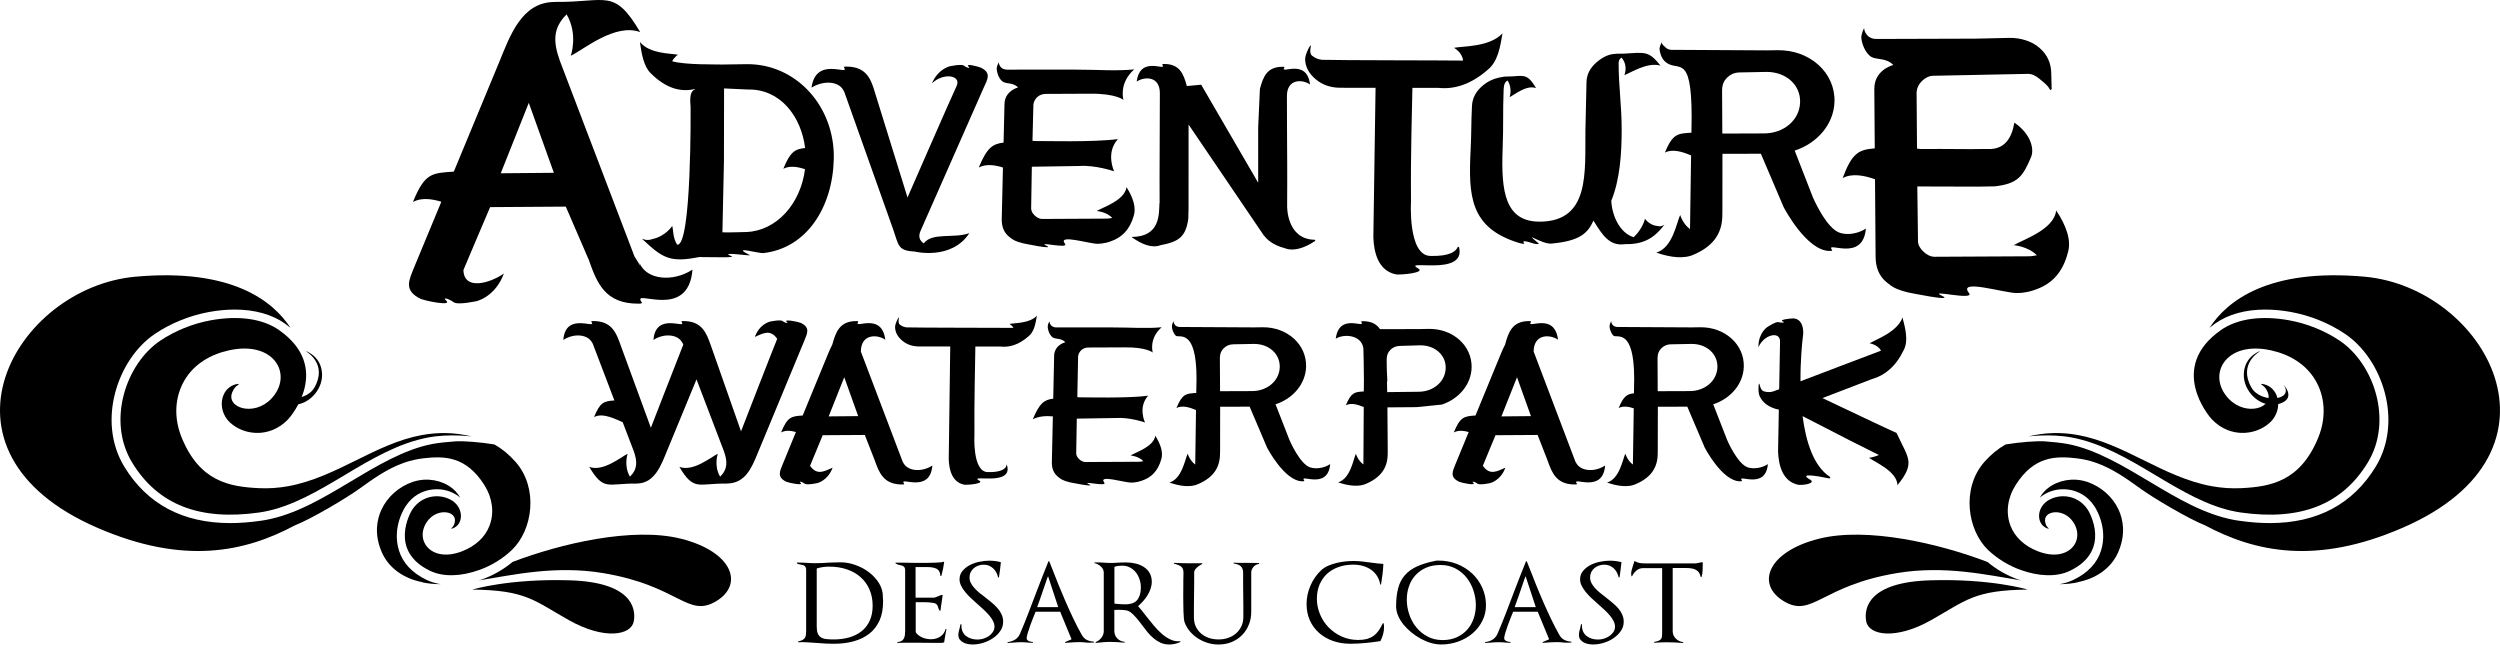 <svg width="200" height="52" viewBox="0 0 200 52" fill="none" xmlns="http://www.w3.org/2000/svg">
<path d="M70.367 49.631C70.177 50.052 69.911 50.404 69.563 50.681C69.215 50.955 68.801 51.161 68.317 51.299C67.836 51.434 67.298 51.502 66.711 51.502C66.496 51.502 66.277 51.495 66.057 51.485C65.837 51.471 65.618 51.457 65.403 51.44C65.157 51.422 64.904 51.406 64.646 51.389C64.389 51.37 64.133 51.367 63.882 51.381C63.864 51.381 63.85 51.37 63.847 51.35C63.844 51.33 63.852 51.318 63.87 51.31C64.007 51.282 64.116 51.245 64.203 51.198C64.283 51.152 64.349 51.096 64.391 51.03C64.432 50.963 64.463 50.886 64.474 50.793C64.486 50.7 64.492 50.59 64.492 50.464V45.617C64.492 45.52 64.479 45.441 64.452 45.383C64.423 45.326 64.386 45.283 64.339 45.255C64.296 45.225 64.243 45.205 64.186 45.193C64.133 45.181 64.075 45.171 64.02 45.16C63.957 45.149 63.903 45.133 63.857 45.124C63.81 45.113 63.777 45.087 63.75 45.047C63.73 45.018 63.74 45.004 63.78 45.004C63.89 45.004 64.004 45.005 64.117 45.008C64.233 45.011 64.34 45.014 64.446 45.021C64.582 45.031 64.719 45.041 64.852 45.047C64.983 45.053 65.115 45.055 65.245 45.055C65.418 45.055 65.591 45.051 65.757 45.044C65.924 45.035 66.09 45.022 66.257 45.013C66.418 45.006 66.583 45.001 66.758 44.996C66.932 44.989 67.099 44.985 67.258 44.985C67.644 44.985 68.035 45.058 68.433 45.199C68.832 45.34 69.195 45.533 69.518 45.781C69.844 46.029 70.111 46.32 70.319 46.652C70.526 46.987 70.63 47.345 70.63 47.725V47.828C70.63 47.864 70.633 47.896 70.64 47.933C70.645 47.968 70.646 48.002 70.646 48.036V48.133C70.646 48.71 70.556 49.207 70.367 49.631M69.558 47.156C69.389 46.769 69.15 46.44 68.843 46.169C68.537 45.898 68.172 45.692 67.748 45.548C67.325 45.404 66.859 45.332 66.349 45.332C66.176 45.332 66.007 45.342 65.841 45.365C65.674 45.388 65.504 45.427 65.338 45.478V50.136C65.338 50.361 65.365 50.541 65.421 50.676C65.477 50.811 65.56 50.913 65.674 50.988C65.784 51.059 65.923 51.105 66.096 51.125C66.263 51.145 66.463 51.155 66.686 51.155C67.148 51.155 67.574 51.1 67.957 50.988C68.339 50.875 68.669 50.706 68.945 50.481C69.222 50.257 69.434 49.976 69.585 49.641C69.737 49.301 69.812 48.907 69.812 48.46C69.812 47.977 69.727 47.54 69.557 47.156" fill="#FBF9F9" style="fill:#FBF9F9;fill:color(display-p3 0.984 0.977 0.977);fill-opacity:1;"/>
<path d="M75.638 50.737C75.613 50.879 75.593 51.019 75.566 51.157V51.149L75.54 51.354C75.54 51.378 75.528 51.391 75.503 51.391C75.503 51.384 75.493 51.391 75.475 51.407L75.335 51.432H74.741C74.543 51.432 74.348 51.431 74.147 51.424C73.949 51.424 73.752 51.423 73.561 51.42C73.37 51.419 73.177 51.417 72.977 51.417H72.385C72.185 51.417 71.989 51.421 71.788 51.432V51.364C71.926 51.359 72.035 51.33 72.115 51.282C72.195 51.234 72.255 51.169 72.3 51.092C72.345 51.014 72.375 50.926 72.388 50.825C72.401 50.722 72.412 50.62 72.412 50.517V45.635C72.412 45.548 72.401 45.482 72.378 45.432C72.356 45.382 72.328 45.346 72.291 45.316C72.254 45.286 72.212 45.265 72.165 45.249C72.118 45.235 72.068 45.224 72.012 45.212C71.952 45.2 71.889 45.184 71.832 45.164C71.772 45.144 71.709 45.111 71.643 45.065C71.63 45.052 71.626 45.042 71.631 45.031C71.639 45.02 71.646 45.012 71.66 45.012H72.225C72.432 45.02 72.675 45.022 72.958 45.026C73.244 45.029 73.515 45.031 73.776 45.031C73.974 45.031 74.169 45.029 74.355 45.026C74.545 45.022 74.715 45.02 74.868 45.012C75.017 45.007 75.147 44.999 75.257 44.986C75.367 44.977 75.437 44.961 75.475 44.944C75.51 44.921 75.532 44.93 75.532 44.969C75.51 45.132 75.487 45.292 75.454 45.454C75.417 45.615 75.384 45.772 75.344 45.922C75.337 45.949 75.333 45.974 75.327 45.993C75.32 46.013 75.314 46.039 75.31 46.066C75.302 46.086 75.287 46.092 75.265 46.089C75.243 46.086 75.234 46.077 75.234 46.058C75.21 45.776 75.107 45.59 74.927 45.501C74.748 45.414 74.518 45.367 74.238 45.367H73.246V47.813H74.704C74.748 47.813 74.801 47.799 74.867 47.774C74.93 47.748 74.997 47.72 75.064 47.692C75.113 47.669 75.165 47.649 75.215 47.632C75.263 47.613 75.313 47.599 75.366 47.588C75.393 47.575 75.41 47.588 75.41 47.622C75.397 47.715 75.383 47.807 75.373 47.899C75.36 47.991 75.346 48.081 75.335 48.166C75.317 48.284 75.302 48.392 75.283 48.499C75.27 48.607 75.257 48.714 75.242 48.824C75.242 48.841 75.234 48.853 75.22 48.858C75.204 48.863 75.191 48.861 75.177 48.848C75.147 48.821 75.12 48.785 75.104 48.743C75.087 48.698 75.07 48.653 75.057 48.606C75.044 48.56 75.03 48.515 75.01 48.469C74.992 48.424 74.959 48.376 74.907 48.329C74.871 48.291 74.796 48.258 74.681 48.235C74.566 48.213 74.444 48.198 74.308 48.189C74.175 48.181 74.046 48.174 73.916 48.174H73.257V50.577C73.318 50.676 73.393 50.76 73.488 50.828C73.583 50.897 73.683 50.955 73.79 51.001C73.899 51.048 74.013 51.081 74.129 51.104C74.245 51.128 74.362 51.139 74.472 51.139C74.761 51.139 75.016 51.068 75.227 50.924C75.442 50.779 75.583 50.574 75.653 50.309L75.717 50.319C75.686 50.456 75.66 50.597 75.638 50.736" fill="#FBF9F9" style="fill:#FBF9F9;fill:color(display-p3 0.984 0.977 0.977);fill-opacity:1;"/>
<path d="M80.021 50.485C79.868 50.706 79.67 50.899 79.432 51.059C79.192 51.219 78.931 51.344 78.644 51.429C78.358 51.516 78.081 51.559 77.822 51.559C77.693 51.559 77.559 51.547 77.424 51.521C77.286 51.494 77.163 51.453 77.054 51.392C76.941 51.331 76.85 51.254 76.776 51.158C76.705 51.062 76.67 50.943 76.67 50.801C76.67 50.697 76.68 50.599 76.704 50.506C76.723 50.414 76.747 50.324 76.774 50.24C76.787 50.194 76.797 50.145 76.803 50.094C76.815 50.048 76.823 50 76.84 49.952C76.844 49.937 76.856 49.928 76.881 49.932C76.901 49.935 76.914 49.944 76.914 49.962V50.057C76.914 50.235 76.942 50.395 77.01 50.532C77.074 50.671 77.166 50.787 77.284 50.879C77.403 50.971 77.538 51.041 77.692 51.091C77.848 51.139 78.019 51.164 78.201 51.164C78.357 51.164 78.518 51.139 78.676 51.091C78.836 51.041 78.979 50.971 79.113 50.882C79.242 50.792 79.345 50.682 79.431 50.555C79.513 50.425 79.559 50.282 79.559 50.129C79.559 49.983 79.517 49.834 79.441 49.681C79.362 49.53 79.263 49.376 79.135 49.228C79.008 49.079 78.862 48.928 78.702 48.779C78.542 48.628 78.377 48.481 78.211 48.337C78.037 48.182 77.864 48.025 77.692 47.867C77.52 47.707 77.361 47.545 77.23 47.377C77.09 47.21 76.98 47.042 76.893 46.87C76.807 46.695 76.763 46.523 76.763 46.351C76.763 46.085 76.844 45.856 77.006 45.668C77.166 45.477 77.361 45.322 77.6 45.2C77.834 45.079 78.088 44.991 78.363 44.939C78.641 44.882 78.895 44.855 79.129 44.855C79.451 44.855 79.756 44.892 80.038 44.966C80.057 44.966 80.067 44.979 80.067 45.002C80.049 45.186 80.028 45.371 80.005 45.554C79.987 45.739 79.956 45.923 79.927 46.108C79.927 46.12 79.926 46.129 79.923 46.139C79.919 46.146 79.917 46.158 79.917 46.168C79.917 46.185 79.907 46.198 79.887 46.198C79.864 46.203 79.85 46.195 79.844 46.176C79.813 46.038 79.768 45.909 79.7 45.789C79.637 45.668 79.554 45.563 79.458 45.473C79.362 45.383 79.252 45.312 79.125 45.257C78.999 45.203 78.858 45.174 78.702 45.174C78.542 45.174 78.392 45.2 78.254 45.253C78.115 45.304 77.993 45.376 77.891 45.465C77.788 45.553 77.709 45.662 77.649 45.789C77.591 45.914 77.563 46.053 77.563 46.203C77.563 46.358 77.595 46.505 77.669 46.639C77.739 46.775 77.833 46.907 77.946 47.037C78.061 47.167 78.192 47.292 78.343 47.418C78.497 47.54 78.653 47.662 78.813 47.784C78.985 47.923 79.159 48.062 79.334 48.204C79.506 48.344 79.661 48.493 79.796 48.648C79.933 48.803 80.042 48.971 80.126 49.15C80.209 49.328 80.252 49.525 80.252 49.737C80.252 50.012 80.172 50.263 80.02 50.485" fill="#FBF9F9" style="fill:#FBF9F9;fill:color(display-p3 0.984 0.977 0.977);fill-opacity:1;"/>
<path d="M87.266 51.412C87.184 51.417 87.104 51.419 87.02 51.415C86.938 51.414 86.857 51.407 86.783 51.394C86.719 51.387 86.658 51.382 86.588 51.377C86.52 51.37 86.454 51.369 86.395 51.369C86.239 51.369 86.085 51.372 85.931 51.381C85.775 51.39 85.618 51.4 85.465 51.412C85.432 51.417 85.397 51.42 85.354 51.42C85.311 51.42 85.273 51.423 85.243 51.427C85.222 51.434 85.21 51.427 85.206 51.407C85.2 51.387 85.206 51.37 85.222 51.359L85.725 51.144C85.576 50.775 85.425 50.408 85.269 50.041C85.116 49.674 84.964 49.309 84.818 48.94H82.849C82.806 49.038 82.744 49.188 82.664 49.391C82.582 49.59 82.506 49.8 82.426 50.015C82.35 50.232 82.282 50.436 82.222 50.633C82.163 50.827 82.132 50.969 82.132 51.057C82.132 51.114 82.149 51.162 82.186 51.199C82.221 51.235 82.259 51.266 82.309 51.288C82.36 51.314 82.411 51.329 82.473 51.337C82.533 51.347 82.586 51.355 82.635 51.359V51.427C82.586 51.423 82.533 51.42 82.479 51.42C82.422 51.42 82.368 51.417 82.321 51.412C82.216 51.4 82.109 51.39 82.003 51.386C81.9 51.379 81.793 51.376 81.687 51.376C81.578 51.376 81.465 51.379 81.354 51.386C81.245 51.39 81.134 51.4 81.029 51.412C80.962 51.417 80.896 51.421 80.831 51.423C80.767 51.427 80.699 51.432 80.629 51.437C80.613 51.437 80.603 51.427 80.601 51.407C80.597 51.387 80.603 51.374 80.624 51.369C80.864 51.334 81.065 51.262 81.231 51.152C81.394 51.044 81.521 50.887 81.605 50.688C81.841 50.138 82.063 49.591 82.272 49.044C82.481 48.497 82.695 47.943 82.905 47.383C83.059 46.976 83.218 46.564 83.381 46.149C83.545 45.734 83.707 45.325 83.87 44.922C83.874 44.904 83.89 44.897 83.907 44.897C83.927 44.897 83.938 44.904 83.946 44.922C83.977 45.002 84.01 45.087 84.047 45.172C84.084 45.259 84.12 45.345 84.149 45.432C84.315 45.862 84.49 46.31 84.677 46.771C84.864 47.232 85.057 47.693 85.258 48.154C85.459 48.614 85.666 49.067 85.88 49.515C86.092 49.961 86.318 50.393 86.552 50.808C86.659 50.986 86.788 51.113 86.94 51.192C87.099 51.269 87.281 51.316 87.491 51.333C87.51 51.333 87.518 51.347 87.518 51.369C87.518 51.39 87.51 51.404 87.491 51.404L87.267 51.412L87.266 51.412ZM83.843 46.089C83.81 46.169 83.783 46.249 83.752 46.326C83.725 46.404 83.699 46.481 83.676 46.555C83.551 46.902 83.436 47.236 83.327 47.567C83.218 47.895 83.101 48.227 82.97 48.57H84.658L83.843 46.089L83.843 46.089Z" fill="#FBF9F9" style="fill:#FBF9F9;fill:color(display-p3 0.984 0.977 0.977);fill-opacity:1;"/>
<path d="M93.995 51.509C93.845 51.543 93.684 51.559 93.526 51.559C93.282 51.559 93.06 51.515 92.856 51.422C92.653 51.331 92.464 51.211 92.292 51.067C92.117 50.925 91.959 50.76 91.809 50.582C91.659 50.398 91.522 50.218 91.39 50.041C91.258 49.863 91.113 49.673 90.95 49.478C90.786 49.282 90.624 49.121 90.463 48.994C90.338 48.898 90.194 48.837 90.034 48.819C89.876 48.797 89.716 48.786 89.552 48.786H89.35C89.281 48.786 89.213 48.789 89.147 48.796V50.463C89.147 50.699 89.219 50.9 89.373 51.063C89.525 51.229 89.722 51.324 89.971 51.345V51.414C89.78 51.396 89.588 51.382 89.393 51.371C89.202 51.359 89.009 51.352 88.82 51.352C88.627 51.352 88.438 51.36 88.253 51.376C88.069 51.389 87.877 51.409 87.686 51.431C87.668 51.436 87.655 51.429 87.649 51.409C87.641 51.389 87.649 51.374 87.668 51.359C87.849 51.287 87.997 51.169 88.118 51.011C88.237 50.854 88.301 50.681 88.301 50.497V45.813C88.301 45.629 88.229 45.468 88.081 45.331C87.935 45.192 87.766 45.099 87.575 45.053C87.555 45.048 87.547 45.036 87.553 45.019C87.555 45.002 87.565 44.994 87.586 44.994H87.758C87.855 44.994 87.945 44.996 88.037 44.997C88.132 45 88.22 45.005 88.306 45.011C88.493 45.03 88.68 45.036 88.867 45.036C89.062 45.036 89.266 45.03 89.469 45.011C89.576 45.005 89.674 45 89.771 44.997C89.868 44.996 89.966 44.994 90.071 44.994C90.33 44.994 90.585 45.021 90.833 45.079C91.08 45.138 91.304 45.228 91.497 45.352C91.692 45.474 91.848 45.636 91.965 45.831C92.082 46.028 92.142 46.266 92.142 46.548C92.142 46.732 92.111 46.915 92.047 47.097C91.987 47.279 91.905 47.452 91.803 47.619C91.7 47.787 91.585 47.944 91.449 48.092C91.316 48.237 91.182 48.372 91.047 48.493C91.133 48.584 91.235 48.709 91.355 48.855C91.47 49.005 91.591 49.158 91.714 49.315C91.901 49.55 92.094 49.792 92.302 50.04C92.503 50.287 92.721 50.508 92.947 50.705C93.169 50.9 93.405 51.054 93.651 51.168C93.896 51.279 94.149 51.323 94.418 51.294L94.434 51.359C94.292 51.425 94.147 51.473 93.995 51.508M91.172 46.375C91.109 46.168 91.012 45.981 90.887 45.813C90.759 45.648 90.601 45.511 90.414 45.408C90.229 45.304 90.016 45.253 89.765 45.253C89.658 45.253 89.555 45.259 89.455 45.273C89.352 45.289 89.254 45.311 89.153 45.346V48.285C89.295 48.308 89.438 48.324 89.586 48.331C89.732 48.341 89.872 48.346 90.007 48.346C90.478 48.346 90.806 48.224 90.991 47.983C91.176 47.739 91.269 47.413 91.269 46.996C91.269 46.789 91.24 46.582 91.172 46.375" fill="#FBF9F9" style="fill:#FBF9F9;fill:color(display-p3 0.984 0.977 0.977);fill-opacity:1;"/>
<path d="M100.275 45.353C100.16 45.488 100.099 45.64 100.099 45.806V48.944C100.099 49.302 100.039 49.637 99.914 49.954C99.791 50.272 99.614 50.55 99.384 50.789C99.154 51.026 98.879 51.216 98.554 51.354C98.229 51.493 97.866 51.561 97.472 51.561C97.174 51.561 96.884 51.516 96.599 51.428C96.315 51.339 96.052 51.215 95.81 51.056C95.569 50.899 95.358 50.71 95.175 50.491C94.992 50.272 94.855 50.03 94.762 49.765C94.743 49.708 94.725 49.607 94.709 49.463C94.694 49.318 94.684 49.148 94.678 48.947C94.671 48.751 94.667 48.533 94.665 48.295C94.661 48.058 94.659 47.823 94.659 47.587C94.659 47.367 94.661 47.152 94.665 46.938C94.667 46.726 94.667 46.535 94.667 46.37C94.667 46.253 94.671 46.148 94.675 46.055C94.675 45.957 94.678 45.878 94.678 45.813C94.678 45.58 94.612 45.413 94.478 45.32C94.345 45.225 94.166 45.151 93.936 45.1C93.915 45.091 93.909 45.081 93.913 45.059C93.913 45.039 93.926 45.03 93.946 45.03C94.192 45.04 94.439 45.048 94.681 45.056C94.928 45.062 95.168 45.063 95.413 45.063H95.772C95.898 45.063 96.021 45.062 96.146 45.056C96.163 45.056 96.175 45.063 96.181 45.081C96.187 45.1 96.181 45.113 96.163 45.123C96.093 45.158 96.025 45.198 95.955 45.245C95.883 45.291 95.816 45.344 95.75 45.405C95.686 45.466 95.633 45.53 95.59 45.595C95.55 45.663 95.534 45.73 95.534 45.805V46.706C95.534 46.998 95.526 47.296 95.524 47.596C95.518 47.895 95.513 48.195 95.513 48.495V49.394C95.513 49.657 95.563 49.899 95.659 50.114C95.76 50.331 95.9 50.516 96.075 50.67C96.253 50.827 96.459 50.948 96.701 51.031C96.944 51.113 97.204 51.155 97.482 51.155C97.767 51.155 98.03 51.112 98.27 51.025C98.513 50.94 98.718 50.818 98.897 50.66C99.074 50.501 99.211 50.313 99.314 50.093C99.417 49.873 99.468 49.63 99.468 49.359V48.476C99.468 48.178 99.464 47.881 99.458 47.587C99.45 47.293 99.45 46.998 99.45 46.706V45.813C99.45 45.58 99.384 45.406 99.258 45.298C99.135 45.188 98.948 45.115 98.708 45.081C98.687 45.076 98.679 45.062 98.685 45.042C98.687 45.02 98.698 45.013 98.714 45.013C98.827 45.023 98.938 45.03 99.04 45.03H99.8C99.94 45.03 100.07 45.031 100.203 45.035C100.333 45.036 100.468 45.038 100.608 45.038H100.721L100.729 45.107C100.544 45.136 100.392 45.218 100.275 45.353" fill="#FBF9F9" style="fill:#FBF9F9;fill:color(display-p3 0.984 0.977 0.977);fill-opacity:1;"/>
<path d="M110.645 50.747C110.592 50.937 110.524 51.113 110.438 51.273C110.438 51.285 110.427 51.292 110.409 51.292C110.013 51.355 109.618 51.405 109.22 51.44C108.823 51.479 108.423 51.499 108.016 51.499C107.512 51.499 107.05 51.422 106.621 51.27C106.196 51.117 105.826 50.902 105.512 50.621C105.2 50.34 104.958 50.008 104.783 49.618C104.611 49.228 104.525 48.797 104.525 48.317C104.525 48.07 104.551 47.822 104.604 47.574C104.654 47.326 104.734 47.085 104.837 46.849C104.935 46.613 105.062 46.389 105.211 46.176C105.36 45.962 105.531 45.769 105.719 45.596C105.875 45.459 106.062 45.341 106.274 45.251C106.487 45.159 106.711 45.087 106.947 45.031C107.182 44.977 107.416 44.936 107.656 44.911C107.894 44.889 108.114 44.88 108.322 44.88C108.548 44.88 108.778 44.894 109.004 44.924C109.226 44.95 109.45 44.977 109.665 45.007C109.828 45.032 109.988 45.051 110.152 45.068C110.318 45.087 110.479 45.1 110.631 45.112C110.655 45.112 110.668 45.124 110.668 45.147C110.655 45.424 110.631 45.692 110.6 45.954C110.565 46.217 110.524 46.481 110.485 46.745C110.479 46.763 110.464 46.771 110.448 46.771C110.436 46.771 110.425 46.763 110.417 46.745C110.368 46.486 110.282 46.258 110.152 46.062C110.027 45.867 109.866 45.701 109.675 45.571C109.482 45.437 109.267 45.339 109.026 45.271C108.784 45.206 108.531 45.172 108.264 45.172C107.824 45.172 107.426 45.239 107.064 45.369C106.709 45.496 106.401 45.682 106.148 45.919C105.895 46.158 105.698 46.446 105.56 46.778C105.42 47.114 105.35 47.486 105.35 47.895C105.35 48.32 105.432 48.732 105.596 49.129C105.758 49.528 105.988 49.879 106.282 50.184C106.578 50.491 106.927 50.734 107.333 50.92C107.736 51.102 108.178 51.197 108.654 51.197C108.928 51.197 109.164 51.167 109.363 51.115C109.556 51.059 109.733 50.977 109.885 50.867C110.035 50.758 110.168 50.621 110.286 50.459C110.399 50.293 110.511 50.099 110.62 49.873C110.635 49.856 110.649 49.85 110.664 49.851C110.68 49.856 110.691 49.866 110.695 49.881C110.717 49.982 110.723 50.081 110.723 50.184C110.723 50.369 110.701 50.556 110.645 50.747" fill="#FBF9F9" style="fill:#FBF9F9;fill:color(display-p3 0.984 0.977 0.977);fill-opacity:1;"/>
<path d="M118.581 49.68C118.386 50.064 118.127 50.394 117.799 50.674C117.468 50.953 117.088 51.171 116.656 51.326C116.221 51.481 115.767 51.558 115.293 51.558C115.032 51.558 114.76 51.52 114.483 51.438C114.206 51.358 113.933 51.246 113.665 51.1C113.399 50.956 113.148 50.788 112.91 50.591C112.671 50.396 112.462 50.186 112.277 49.961C112.098 49.736 111.95 49.5 111.848 49.252C111.741 49.005 111.688 48.753 111.688 48.501C111.688 47.935 111.745 47.449 111.858 47.041C111.967 46.632 112.15 46.283 112.405 45.998C112.657 45.715 112.99 45.48 113.395 45.298C113.806 45.117 114.305 44.968 114.901 44.853C114.927 44.847 114.954 44.846 114.977 44.846H115.059C115.599 44.846 116.098 44.937 116.565 45.121C117.027 45.307 117.431 45.56 117.775 45.882C118.118 46.206 118.387 46.582 118.582 47.017C118.777 47.453 118.878 47.922 118.878 48.423C118.878 48.877 118.777 49.297 118.582 49.68M117.881 47.256C117.758 46.874 117.575 46.531 117.339 46.227C117.101 45.922 116.805 45.675 116.451 45.486C116.098 45.295 115.696 45.199 115.235 45.199C114.802 45.199 114.418 45.272 114.085 45.418C113.752 45.566 113.469 45.765 113.239 46.017C113.008 46.266 112.836 46.56 112.721 46.898C112.6 47.234 112.544 47.594 112.544 47.975C112.544 48.36 112.606 48.746 112.733 49.13C112.861 49.517 113.046 49.864 113.29 50.169C113.534 50.475 113.834 50.724 114.192 50.916C114.547 51.11 114.954 51.206 115.412 51.206C115.837 51.206 116.217 51.129 116.55 50.977C116.881 50.825 117.16 50.619 117.386 50.364C117.612 50.107 117.778 49.812 117.896 49.473C118.011 49.137 118.068 48.781 118.068 48.404C118.068 48.02 118.004 47.637 117.881 47.257" fill="#FBF9F9" style="fill:#FBF9F9;fill:color(display-p3 0.984 0.977 0.977);fill-opacity:1;"/>
<path d="M125.471 51.412C125.391 51.417 125.309 51.419 125.225 51.415C125.143 51.414 125.063 51.407 124.989 51.394C124.927 51.387 124.859 51.382 124.793 51.377C124.726 51.37 124.662 51.369 124.6 51.369C124.446 51.369 124.29 51.372 124.134 51.381C123.98 51.39 123.824 51.4 123.668 51.412C123.639 51.417 123.602 51.42 123.559 51.42C123.516 51.42 123.479 51.423 123.446 51.427C123.428 51.434 123.417 51.427 123.411 51.407C123.405 51.387 123.411 51.37 123.427 51.359L123.93 51.144C123.78 50.775 123.628 50.408 123.474 50.041C123.318 49.674 123.168 49.309 123.02 48.94H121.053C121.009 49.038 120.95 49.188 120.866 49.391C120.785 49.59 120.705 49.8 120.629 50.015C120.553 50.232 120.483 50.436 120.424 50.633C120.367 50.827 120.336 50.969 120.336 51.057C120.336 51.114 120.354 51.162 120.389 51.199C120.424 51.235 120.463 51.266 120.512 51.288C120.563 51.314 120.617 51.329 120.676 51.337C120.734 51.347 120.789 51.355 120.839 51.359V51.427C120.789 51.423 120.736 51.42 120.683 51.42C120.625 51.42 120.572 51.417 120.523 51.412C120.416 51.4 120.311 51.39 120.206 51.386C120.104 51.379 119.997 51.376 119.89 51.376C119.781 51.376 119.668 51.379 119.557 51.386C119.444 51.39 119.337 51.4 119.232 51.412C119.164 51.417 119.099 51.421 119.031 51.423C118.969 51.427 118.9 51.432 118.832 51.437C118.813 51.437 118.803 51.427 118.799 51.407C118.799 51.387 118.805 51.374 118.826 51.369C119.066 51.334 119.267 51.262 119.432 51.152C119.596 51.044 119.721 50.887 119.807 50.688C120.044 50.138 120.265 49.591 120.475 49.044C120.686 48.497 120.896 47.943 121.108 47.383C121.264 46.976 121.422 46.564 121.584 46.149C121.751 45.734 121.911 45.325 122.073 44.922C122.079 44.904 122.091 44.897 122.108 44.897C122.131 44.897 122.141 44.904 122.147 44.922C122.178 45.002 122.213 45.087 122.25 45.172C122.287 45.259 122.32 45.345 122.353 45.432C122.519 45.862 122.696 46.31 122.881 46.771C123.065 47.232 123.261 47.693 123.46 48.154C123.661 48.614 123.869 49.067 124.084 49.515C124.296 49.961 124.52 50.393 124.756 50.808C124.859 50.986 124.992 51.113 125.144 51.192C125.302 51.269 125.481 51.316 125.695 51.333C125.711 51.333 125.721 51.347 125.721 51.369C125.721 51.39 125.711 51.404 125.695 51.404L125.471 51.412L125.471 51.412ZM122.045 46.089C122.014 46.169 121.983 46.249 121.956 46.326C121.928 46.404 121.903 46.481 121.878 46.555C121.753 46.902 121.638 47.236 121.531 47.567C121.422 47.895 121.301 48.227 121.172 48.57H122.863L122.045 46.089V46.089Z" fill="#FBF9F9" style="fill:#FBF9F9;fill:color(display-p3 0.984 0.977 0.977);fill-opacity:1;"/>
<path d="M129.663 50.485C129.511 50.706 129.313 50.899 129.075 51.059C128.839 51.219 128.576 51.344 128.288 51.429C127.999 51.516 127.724 51.559 127.465 51.559C127.333 51.559 127.202 51.547 127.064 51.521C126.93 51.494 126.807 51.453 126.694 51.392C126.585 51.331 126.493 51.254 126.419 51.158C126.349 51.062 126.316 50.943 126.316 50.801C126.316 50.697 126.327 50.599 126.347 50.506C126.368 50.413 126.393 50.324 126.419 50.24C126.429 50.194 126.44 50.145 126.45 50.094C126.459 50.048 126.469 50 126.483 49.952C126.489 49.937 126.502 49.928 126.522 49.932C126.545 49.935 126.555 49.944 126.555 49.962V50.057C126.555 50.235 126.59 50.395 126.652 50.532C126.719 50.671 126.808 50.787 126.929 50.879C127.044 50.971 127.182 51.041 127.334 51.091C127.492 51.139 127.66 51.164 127.845 51.164C127.999 51.164 128.159 51.139 128.319 51.091C128.479 51.041 128.625 50.971 128.755 50.882C128.886 50.792 128.991 50.682 129.076 50.555C129.158 50.425 129.201 50.282 129.201 50.129C129.201 49.983 129.162 49.834 129.086 49.681C129.008 49.53 128.905 49.376 128.78 49.228C128.653 49.079 128.509 48.928 128.347 48.779C128.186 48.628 128.024 48.481 127.858 48.337C127.685 48.182 127.508 48.025 127.334 47.867C127.161 47.707 127.009 47.545 126.871 47.377C126.736 47.21 126.625 47.042 126.538 46.87C126.452 46.695 126.407 46.523 126.407 46.351C126.407 46.085 126.489 45.856 126.649 45.668C126.808 45.477 127.009 45.322 127.241 45.2C127.477 45.079 127.734 44.991 128.009 44.939C128.282 44.882 128.539 44.855 128.775 44.855C129.094 44.855 129.4 44.892 129.684 44.966C129.704 44.966 129.715 44.979 129.715 45.002C129.694 45.186 129.673 45.371 129.651 45.554C129.63 45.739 129.603 45.923 129.575 46.108C129.575 46.12 129.571 46.129 129.569 46.139C129.565 46.146 129.565 46.158 129.565 46.168C129.565 46.185 129.554 46.198 129.532 46.198C129.509 46.203 129.497 46.195 129.491 46.176C129.458 46.038 129.41 45.909 129.347 45.789C129.281 45.668 129.201 45.563 129.104 45.473C129.008 45.383 128.897 45.312 128.769 45.257C128.642 45.203 128.503 45.174 128.346 45.174C128.186 45.174 128.036 45.2 127.896 45.253C127.759 45.304 127.638 45.376 127.535 45.465C127.434 45.553 127.352 45.662 127.292 45.789C127.235 45.914 127.208 46.053 127.208 46.203C127.208 46.358 127.241 46.505 127.313 46.639C127.385 46.775 127.477 46.907 127.59 47.037C127.707 47.167 127.837 47.292 127.991 47.418C128.139 47.54 128.299 47.662 128.459 47.784C128.632 47.923 128.806 48.062 128.979 48.204C129.152 48.344 129.308 48.493 129.445 48.648C129.581 48.803 129.69 48.971 129.77 49.15C129.856 49.328 129.897 49.525 129.897 49.737C129.897 50.012 129.821 50.263 129.663 50.485" fill="#FBF9F9" style="fill:#FBF9F9;fill:color(display-p3 0.984 0.977 0.977);fill-opacity:1;"/>
<path d="M136.209 45.621C136.203 45.812 136.176 45.987 136.127 46.144C136.121 46.161 136.106 46.169 136.09 46.169C136.071 46.169 136.059 46.161 136.053 46.144C136.022 45.999 135.973 45.882 135.909 45.792C135.844 45.702 135.763 45.632 135.661 45.582C135.564 45.529 135.453 45.494 135.33 45.474C135.205 45.453 135.075 45.442 134.938 45.442H133.816V50.488C133.816 50.72 133.894 50.915 134.052 51.077C134.208 51.237 134.406 51.337 134.642 51.372C134.658 51.376 134.669 51.39 134.665 51.41C134.663 51.43 134.65 51.439 134.632 51.439C134.416 51.421 134.198 51.409 133.978 51.396C133.761 51.385 133.537 51.38 133.315 51.38C133.155 51.38 132.994 51.382 132.834 51.392C132.678 51.402 132.518 51.411 132.36 51.421C132.337 51.421 132.327 51.411 132.327 51.392C132.323 51.372 132.329 51.359 132.349 51.352C132.495 51.324 132.612 51.294 132.694 51.258C132.781 51.222 132.842 51.179 132.886 51.12C132.922 51.062 132.947 50.99 132.958 50.9C132.966 50.81 132.972 50.697 132.972 50.558V45.451H131.439C131.24 45.451 131.065 45.516 130.914 45.646C130.762 45.775 130.649 45.922 130.575 46.08C130.562 46.1 130.548 46.106 130.531 46.103C130.519 46.101 130.513 46.091 130.513 46.073C130.499 46.016 130.492 45.966 130.492 45.918C130.492 45.803 130.509 45.691 130.54 45.581C130.568 45.471 130.601 45.359 130.64 45.244C130.659 45.187 130.679 45.129 130.696 45.075C130.715 45.019 130.733 44.967 130.741 44.915C130.756 44.882 130.776 44.875 130.799 44.9C130.928 44.974 131.055 45.019 131.179 45.041C131.302 45.061 131.444 45.07 131.606 45.07H135.636C135.684 45.07 135.737 45.064 135.797 45.05C135.856 45.035 135.91 45.021 135.961 45.012C135.99 45.005 136.027 44.999 136.066 44.993C136.107 44.988 136.148 44.98 136.193 44.977C136.209 44.977 136.22 44.988 136.22 45.012V45.08C136.22 45.247 136.216 45.427 136.21 45.621" fill="#FBF9F9" style="fill:#FBF9F9;fill:color(display-p3 0.984 0.977 0.977);fill-opacity:1;"/>
<path d="M64.06 25.828C63.767 25.725 62.717 25.515 62.918 25.737C62.959 25.777 62.975 25.799 62.989 25.813C63.022 25.898 62.752 25.799 62.604 25.684C62.423 25.543 61.564 25.737 61.564 25.737C61.604 25.737 60.772 25.901 60.386 26.954C61.012 26.685 61.622 26.294 62.176 27.107C61.87 27.834 59.282 34.507 59.282 34.507L56.862 27.619C56.501 26.592 56.136 25.688 54.682 25.685C54.682 25.685 54.462 25.673 54.524 25.756C55.011 26.403 52.452 24.89 52.276 27.195C53.124 26.635 54.308 26.725 54.622 27.494C54.612 27.459 54.595 27.416 54.582 27.357C54.589 27.379 54.595 27.401 54.606 27.424L54.662 27.574C53.897 29.509 52.07 34.221 52.07 34.221L49.651 27.619C49.291 26.592 48.925 25.688 47.47 25.685C47.47 25.685 47.251 25.674 47.314 25.756C47.8 26.403 45.241 24.891 45.065 27.195C45.913 26.636 47.098 26.725 47.41 27.494C47.398 27.46 47.384 27.417 47.371 27.357C47.378 27.379 47.387 27.401 47.394 27.424L49.151 32.037C48.323 32.094 48.013 32.161 47.524 33.367C48.233 32.987 49.27 33.544 49.817 33.779L50.692 36.072C50.992 36.904 51.018 37.521 50.396 38.135C49.877 37.249 50.213 36.301 50.213 36.301C49.651 36.574 48.25 37.763 47.139 37.351C48.306 39.317 48.635 38.658 50.892 38.687C50.879 38.678 50.975 38.683 50.975 38.683C52.389 38.65 52.898 37.199 53.381 36.022L55.721 30.349L57.904 36.072C58.203 36.904 58.23 37.521 57.611 38.135C57.088 37.249 57.425 36.301 57.425 36.301C56.862 36.574 55.458 37.763 54.35 37.351C55.52 39.317 55.844 38.658 58.104 38.687C58.091 38.678 58.184 38.683 58.184 38.683C59.602 38.65 60.11 37.486 60.593 36.31L64.344 27.262C64.57 26.682 64.853 26.211 64.061 25.828M62.926 25.731C62.963 25.764 62.979 25.787 62.989 25.806C62.963 25.775 62.926 25.733 62.926 25.731Z" fill="#FBF9F9" style="fill:#FBF9F9;fill:color(display-p3 0.984 0.977 0.977);fill-opacity:1;"/>
<path d="M114.267 26.311L113.606 26.325L110.403 26.333C110.14 25.949 109.744 25.697 109.049 25.696C109.049 25.696 108.856 25.684 108.903 25.761C109.302 26.363 107.133 24.954 106.859 27.099C107.441 26.707 108.899 26.738 109.07 27.857C109.072 27.862 109.113 29.441 109.113 30.397L109.105 31.315C108.363 31.36 108.1 31.385 107.667 32.424C108.09 32.198 108.649 32.373 109.099 32.566L109.072 37.157C108.63 36.834 108.47 36.303 108.47 36.303C108.256 36.777 108.036 38.286 107.048 38.589C107.923 38.885 108.751 38.971 109.341 38.68C110.576 38.127 111.036 37.308 111.015 36.227C111.017 36.171 111.019 36.123 111.019 36.098L110.993 32.59L113.316 32.571L115.349 32.366C116.707 31.914 117.698 30.76 117.73 29.398C117.767 27.643 116.22 26.268 114.267 26.311M113.508 31.34L110.975 31.37L110.959 30.483L110.988 30.518L110.945 29.572L110.934 28.759C110.943 28.402 111.031 28.2 111.224 27.995C111.417 27.806 111.643 27.68 111.986 27.673L113.589 27.626C114.786 27.605 115.678 28.399 115.655 29.444C115.629 30.537 114.669 31.328 113.508 31.34" fill="#FBF9F9" style="fill:#FBF9F9;fill:color(display-p3 0.984 0.977 0.977);fill-opacity:1;"/>
<path d="M80.031 27.724C80.76 27.807 81.523 27.577 82.302 26.887C82.735 26.529 82.848 25.881 82.951 25.258C82.365 25.881 81.178 25.832 80.756 25.914C80.756 25.914 80.953 26.023 81.078 26.23C79.532 26.218 73.391 26.22 72.527 26.19C72.321 26.17 72.133 26.089 71.981 25.964C71.792 25.806 71.955 25.401 71.905 25.401C71.858 25.401 71.599 25.913 71.606 26.176C71.619 26.595 71.817 26.952 72.195 27.265C72.556 27.562 72.983 27.708 73.481 27.716C73.533 27.717 74.677 27.719 76.019 27.72L75.899 36.742C75.925 37.544 76.148 38.583 77.144 38.776C77.5 38.805 78.693 38.681 78.374 38.47C77.311 37.866 81.216 39.015 80.53 37.124C80.53 37.124 80.639 37.811 79.007 37.767C77.775 37.732 77.955 34.786 77.955 34.786C77.931 32.156 78.01 29.294 78.029 27.722C78.862 27.724 79.602 27.725 80.031 27.725" fill="#FBF9F9" style="fill:#FBF9F9;fill:color(display-p3 0.984 0.977 0.977);fill-opacity:1;"/>
<path d="M104.838 37.399C103.992 37.157 103.162 35.208 103.162 35.208L102.043 32.343C103.425 31.898 104.444 30.73 104.487 29.346C104.544 27.563 102.979 26.153 100.997 26.181L100.323 26.191L94.397 26.158C94.261 26.156 94.154 26.124 94.05 26.048C93.945 25.947 93.883 25.824 93.883 25.694C93.883 25.694 93.744 25.941 93.752 26.117C93.758 26.293 93.842 26.645 94.064 26.855C94.301 27.078 95.722 26.178 95.722 30.293L95.701 31.437C94.874 31.486 94.586 31.502 94.114 32.642C94.576 32.398 95.19 32.593 95.681 32.803L95.618 37.164C95.17 36.834 95.013 36.292 95.013 36.292C94.794 36.77 94.557 38.306 93.549 38.603C94.434 38.912 95.276 39.007 95.88 38.715C97.139 38.164 97.612 37.332 97.602 36.233C97.606 36.175 97.606 36.129 97.608 36.1L97.612 32.538L99.972 32.535L101.369 35.817C101.369 35.817 102.76 38.495 104.188 38.505C104.188 38.505 104.391 38.517 104.334 38.44C103.888 37.84 106.234 39.254 106.416 37.129C105.93 37.445 105.31 37.538 104.838 37.399M100.18 31.287L97.606 31.296L97.589 28.641C97.597 28.279 97.694 28.073 97.891 27.866C98.088 27.678 98.32 27.549 98.67 27.544L100.297 27.514C101.515 27.498 102.411 28.313 102.38 29.377C102.345 30.486 101.363 31.281 100.18 31.286" fill="#FBF9F9" style="fill:#FBF9F9;fill:color(display-p3 0.984 0.977 0.977);fill-opacity:1;"/>
<path d="M139.853 37.399C139.007 37.157 138.175 35.208 138.175 35.208L137.057 32.343C138.437 31.898 139.46 30.73 139.504 29.346C139.559 27.563 137.996 26.153 136.011 26.181L135.335 26.191L129.409 26.158C129.274 26.156 129.169 26.124 129.064 26.048C128.959 25.947 128.9 25.824 128.897 25.694C128.897 25.694 128.758 25.941 128.764 26.117C128.774 26.293 128.856 26.645 129.08 26.855C129.317 27.078 130.734 26.178 130.734 30.293L130.717 31.466C130.155 31.523 129.888 31.689 129.493 32.643C129.848 32.456 130.29 32.528 130.701 32.666L130.631 37.165C130.181 36.834 130.027 36.292 130.027 36.292C129.809 36.77 129.569 38.306 128.564 38.604C129.446 38.913 130.288 39.007 130.894 38.716C132.151 38.164 132.628 37.332 132.617 36.233C132.62 36.175 132.62 36.13 132.62 36.101L132.628 32.538L134.984 32.535L136.383 35.818C136.383 35.818 137.771 38.495 139.201 38.505C139.201 38.505 139.407 38.517 139.349 38.44C138.904 37.84 141.25 39.255 141.43 37.129C140.943 37.446 140.321 37.538 139.852 37.399M135.194 31.287L132.617 31.296L132.603 28.641C132.613 28.279 132.708 28.073 132.905 27.867C133.102 27.678 133.334 27.549 133.682 27.545L135.311 27.514C136.527 27.499 137.422 28.313 137.394 29.377C137.359 30.486 136.377 31.282 135.194 31.287" fill="#FBF9F9" style="fill:#FBF9F9;fill:color(display-p3 0.984 0.977 0.977);fill-opacity:1;"/>
<path d="M92.424 34.856C92.296 35.738 90.869 36.177 90.445 36.435C90.445 36.435 91.082 36.49 91.47 36.894C91.324 36.923 91.175 36.947 91.035 36.942L86.834 36.962C86.643 36.962 86.468 36.862 86.332 36.731C86.195 36.599 86.092 36.433 86.096 36.254L86.144 33.49L89.295 33.441C90.357 33.367 91.604 33.796 91.604 33.796L91.6 33.792C91.591 33.777 91.022 32.581 91.85 31.658C90.252 31.873 86.852 31.782 86.337 31.786L86.186 31.769L86.248 28.514C86.269 28.316 86.361 28.148 86.503 28.012L86.507 28.011C86.65 27.874 86.852 27.804 87.057 27.801L89.989 27.789C91.741 27.771 92.222 28.204 92.222 28.204V28.201C92.215 28.184 91.889 27.101 92.93 26.18C91.688 26.298 90.593 26.194 88.994 26.194H84.508C84.36 26.194 84.249 26.16 84.134 26.076C84.024 25.971 83.958 25.841 83.954 25.699C83.954 25.699 83.806 25.964 83.816 26.156C83.826 26.346 83.919 26.723 84.163 26.95C84.415 27.187 84.851 26.999 85.226 27.371H85.233C84.559 27.587 84.337 28.049 84.331 28.459C84.306 29.598 84.282 30.754 84.259 31.891C83.531 31.982 83.161 32.25 82.625 33.542C83.097 33.294 83.68 33.26 84.228 33.31C84.201 34.595 84.175 35.835 84.148 36.964C84.138 37.424 84.261 37.829 84.627 38.133C84.877 38.338 85.013 38.438 85.563 38.58C85.563 38.58 87.753 39.037 87.099 38.729C86.444 38.419 88.628 38.982 88.338 38.603C87.829 37.939 89.965 38.616 90.504 38.61C90.577 38.61 90.647 38.599 90.717 38.593C90.707 38.597 90.694 38.602 90.682 38.606C90.721 38.602 90.758 38.593 90.793 38.588C90.887 38.576 90.98 38.557 91.066 38.538C91.078 38.536 91.087 38.534 91.097 38.531C91.187 38.508 91.28 38.481 91.366 38.448C92.112 38.195 92.632 37.679 92.894 36.767C93.079 36.22 92.853 35.538 92.422 34.856" fill="#FBF9F9" style="fill:#FBF9F9;fill:color(display-p3 0.984 0.977 0.977);fill-opacity:1;"/>
<path d="M72.227 36.942C72.237 36.974 72.253 37.02 72.267 37.077C72.26 37.057 72.25 37.035 72.244 37.012C72.244 37.012 68.886 28.184 68.867 28.12C68.889 26.7 70.164 26.733 70.823 27.174C70.536 24.899 68.233 26.394 68.653 25.755C68.706 25.675 68.503 25.687 68.503 25.687C67.168 25.689 66.866 26.554 66.589 27.552L66.585 27.563C66.447 27.834 66.326 28.107 66.222 28.364L64.216 33.24C63.314 33.301 62.998 33.334 62.486 34.596C62.834 34.407 63.261 34.444 63.674 34.562L62.629 37.107C62.399 37.691 62.113 38.163 62.912 38.544C63.205 38.651 64.263 38.861 64.057 38.64C64.022 38.598 64 38.578 63.987 38.564C63.957 38.476 64.23 38.578 64.376 38.693C64.556 38.835 65.421 38.639 65.421 38.639C65.381 38.639 66.216 38.476 66.609 37.415C65.976 37.688 65.361 38.077 64.805 37.26C65.115 36.53 65.521 35.513 65.817 34.817L69.185 34.796L69.974 36.814C70.336 37.849 70.702 38.759 72.167 38.759C72.167 38.759 72.388 38.771 72.325 38.688C71.834 38.038 74.409 39.562 74.588 37.242C73.733 37.806 72.543 37.716 72.226 36.942M64.049 38.646C64.016 38.614 63.999 38.589 63.99 38.572C64.016 38.601 64.053 38.645 64.049 38.646ZM66.293 33.312L67.541 30.178L68.654 33.289L66.293 33.312Z" fill="#FBF9F9" style="fill:#FBF9F9;fill:color(display-p3 0.984 0.977 0.977);fill-opacity:1;"/>
<path d="M126.049 36.942C126.061 36.974 126.078 37.02 126.09 37.077C126.084 37.057 126.073 37.035 126.063 37.012C126.063 37.012 122.708 28.184 122.69 28.12C122.71 26.7 123.984 26.733 124.643 27.174C124.356 24.899 122.053 26.394 122.472 25.755C122.526 25.675 122.322 25.687 122.322 25.687C120.989 25.689 120.685 26.554 120.41 27.552V27.563C120.268 27.834 120.149 28.107 120.044 28.364L118.039 33.24C117.137 33.301 116.819 33.334 116.305 34.596C116.655 34.407 117.084 34.444 117.495 34.562L116.449 37.107C116.221 37.691 115.936 38.163 116.735 38.544C117.029 38.651 118.083 38.861 117.881 38.64C117.844 38.598 117.824 38.578 117.811 38.564C117.781 38.476 118.05 38.578 118.198 38.693C118.377 38.835 119.245 38.639 119.245 38.639C119.204 38.639 120.04 38.476 120.431 37.415C119.8 37.688 119.186 38.077 118.629 37.26C118.935 36.53 119.344 35.513 119.642 34.817L123.009 34.796L123.797 36.814C124.157 37.849 124.524 38.759 125.989 38.759C125.989 38.759 126.211 38.771 126.147 38.688C125.656 38.038 128.23 39.562 128.409 37.242C127.554 37.806 126.367 37.716 126.048 36.942M117.873 38.646C117.838 38.614 117.823 38.589 117.813 38.572C117.838 38.601 117.873 38.645 117.873 38.646ZM120.114 33.312L121.361 30.178L122.476 33.289L120.114 33.312Z" fill="#FBF9F9" style="fill:#FBF9F9;fill:color(display-p3 0.984 0.977 0.977);fill-opacity:1;"/>
<path d="M151.774 34.738C151.772 34.753 151.738 34.668 151.738 34.668V34.669C151.729 34.651 151.725 34.638 151.725 34.638C150.975 34.307 147.988 32.885 145.795 31.846C147.253 31.287 149.047 30.595 149.751 30.328C150.774 30.041 151.666 29.328 152.303 27.994C152.681 27.269 152.44 26.321 152.202 25.399C151.774 26.573 150.104 27.133 149.568 27.467C149.568 27.467 150.191 27.55 150.485 28.049C150.44 28.069 150.394 28.087 150.335 28.109C149.6 28.376 146.341 29.63 144.039 30.502C144.029 28.839 144.164 27.393 144.255 26.741C144.255 26.741 144.368 25.549 143.488 25.472C143.18 25.476 142.338 25.571 142.607 25.709C142.662 25.736 142.689 25.751 142.708 25.759C142.757 25.827 142.467 25.827 142.291 25.771C142.071 25.699 141.336 26.197 141.336 26.197C141.375 26.183 140.658 26.633 140.674 27.78C141.122 26.747 142.387 26.48 142.404 27.285L142.334 31.139C142.118 31.22 141.948 31.282 141.835 31.321C141.593 31.389 141.336 31.379 141.095 31.302C140.8 31.204 140.783 30.667 140.728 30.69C140.672 30.71 140.633 31.411 140.777 31.708C141.003 32.179 141.408 32.501 142.001 32.695C142.104 32.728 142.205 32.746 142.307 32.766L142.246 36.108C142.281 37.165 142.575 38.526 143.879 38.786C143.885 38.788 143.889 38.788 143.889 38.788C144.363 38.821 145.251 38.658 144.828 38.383C143.792 37.796 145.411 38.081 146.325 38.273C146.412 38.289 146.455 38.187 146.385 38.142C145.088 37.29 144.474 35.354 144.207 33.291C145.637 34.027 147.888 35.191 147.995 35.238L150.314 36.401C149.883 36.587 149.521 36.622 149.521 36.622C150.019 36.99 151.754 37.701 151.798 38.81C153.256 37.02 152.66 36.671 151.775 34.738" fill="#FBF9F9" style="fill:#FBF9F9;fill:color(display-p3 0.984 0.977 0.977);fill-opacity:1;"/>
<path d="M51.154 21.025C51.178 21.085 51.203 21.17 51.227 21.273C51.214 21.233 50.775 20.553 50.758 20.515L44.795 4.88C44.254 3.377 44.206 2.259 45.329 1.149C46.269 2.753 45.662 4.464 45.662 4.464C46.682 3.974 49.216 1.823 51.217 2.569C49.106 -0.992 48.516 0.205 44.438 0.151C44.459 0.166 44.286 0.159 44.286 0.159C41.726 0.218 40.806 2.843 39.936 4.968L36.305 13.729C34.558 13.849 33.982 13.825 33.037 16.156C33.703 15.798 34.528 15.9 35.307 16.14L33.155 21.328C32.744 22.375 32.232 23.227 33.666 23.915C34.194 24.106 36.095 24.481 35.728 24.081C35.65 23.998 35.613 23.956 35.59 23.931C35.55 23.788 36.035 23.973 36.298 24.178C36.622 24.432 38.182 24.079 38.182 24.079C38.109 24.079 39.607 23.788 40.312 21.881C39.181 22.671 37.114 23.258 37.074 21.603C37.623 20.289 38.678 17.816 39.211 16.57L45.263 16.529L47.108 20.801C47.759 22.657 48.416 24.293 51.048 24.293C51.048 24.293 51.444 24.318 51.334 24.17C50.449 22.997 55.079 25.739 55.398 21.567C53.864 22.58 51.724 22.415 51.155 21.026M35.713 24.093C35.647 24.029 35.614 23.984 35.597 23.949C35.642 24.006 35.716 24.091 35.713 24.093ZM40.059 13.862L42.303 8.228L44.309 13.824L40.059 13.862V13.862Z" fill="#FBF9F9" style="fill:#FBF9F9;fill:color(display-p3 0.984 0.977 0.977);fill-opacity:1;"/>
<path d="M59.701 5.134L57.781 5.162C57.303 5.141 54.827 5.205 53.774 4.901C53.94 4.557 54.236 4.38 54.236 4.38C53.651 4.255 52.002 4.331 51.191 3.361C51.338 4.335 51.489 5.332 52.09 5.891C53.281 7.07 54.446 7.375 55.538 7.133C55.571 7.136 55.601 7.141 55.634 7.145C55.055 7.288 55.252 8.351 55.248 8.571C55.248 8.571 55.342 19.769 54.17 19.572C53.814 19.013 53.874 18.385 53.777 18.076C53.777 18.076 53.255 18.9 52.19 19.125C51.727 19.305 51.358 19.09 51.358 19.09C51.358 19.09 51.426 19.15 51.409 19.149C52.981 20.616 53.572 21.04 55.917 20.566C57.471 20.578 58.859 20.625 58.508 20.489C57.428 20.067 60.257 20.544 59.968 20.397C58.413 19.615 60.679 20.291 61.072 20.246C64.543 19.852 66.616 16.579 66.703 12.716C66.796 8.454 63.63 5.069 59.701 5.134M59.714 18.561C59.245 18.561 58.505 18.611 57.793 18.587L57.916 12.88L57.925 7.074L59.813 7.161C62.459 7.098 64.11 9.366 64.409 11.841C63.594 11.925 63.218 12.141 62.666 13.503C63.175 13.232 63.814 13.338 64.4 13.537C64.053 16.305 62.12 18.466 59.714 18.561Z" fill="#FBF9F9" style="fill:#FBF9F9;fill:color(display-p3 0.984 0.977 0.977);fill-opacity:1;"/>
<path d="M78.697 7.014C78.99 6.366 79.338 5.84 78.476 5.414C78.155 5.297 77.252 5.06 77.463 5.31C77.504 5.355 77.525 5.379 77.541 5.395C77.564 5.493 77.27 5.379 77.114 5.252C76.925 5.094 75.946 5.312 75.946 5.312C75.993 5.312 75.054 5.492 74.55 6.671C75.477 5.789 76.888 6.014 76.545 6.843C76.156 7.657 72.601 15.798 72.601 15.798L70.022 7.488C69.686 6.34 69.335 5.329 67.709 5.326C67.709 5.326 67.46 5.314 67.526 5.404C68.032 6.129 65.265 4.433 64.922 7.013C65.906 6.388 67.223 6.491 67.526 7.348C67.516 7.31 67.502 7.26 67.489 7.197C67.496 7.221 67.502 7.245 67.513 7.269L71.46 18.37C71.902 19.624 71.809 20.054 73.17 20.124C73.194 20.131 76.122 20.843 77.547 18.652C76.312 19.1 74.578 18.566 73.903 19.468C73.566 19.257 73.43 18.909 73.663 18.426L78.697 7.013L78.697 7.014ZM77.471 5.302C77.511 5.338 77.527 5.364 77.537 5.385C77.51 5.352 77.471 5.304 77.471 5.302Z" fill="#FBF9F9" style="fill:#FBF9F9;fill:color(display-p3 0.984 0.977 0.977);fill-opacity:1;"/>
<path d="M90.122 14.974C89.97 16.038 88.247 16.568 87.737 16.881C87.737 16.881 88.52 16.94 88.984 17.435C88.805 17.473 88.623 17.496 88.448 17.49L83.379 17.516C83.145 17.516 82.94 17.397 82.773 17.235C82.607 17.078 82.486 16.878 82.492 16.66L82.547 13.338L86.346 13.28C87.632 13.188 89.134 13.705 89.134 13.705L89.131 13.704C89.121 13.681 88.431 12.239 89.433 11.127C87.502 11.389 83.401 11.274 82.781 11.282L82.598 11.263L82.672 8.37C82.699 8.132 82.808 7.93 82.978 7.769L82.982 7.764C83.158 7.602 83.401 7.517 83.647 7.513L87.19 7.496C89.299 7.473 89.883 7.997 89.883 7.997L89.879 7.995C89.872 7.976 89.482 6.665 90.735 5.552C89.234 5.698 87.915 5.571 85.986 5.569L80.573 5.571C80.395 5.571 80.261 5.527 80.121 5.429C79.984 5.301 79.908 5.145 79.904 4.977C79.904 4.977 79.724 5.295 79.738 5.524C79.748 5.754 79.861 6.211 80.155 6.481C80.461 6.768 80.988 6.542 81.438 6.99L81.448 6.991C80.638 7.253 80.37 7.812 80.36 8.307C80.34 9.29 80.313 10.297 80.286 11.406C79.395 11.514 78.954 11.829 78.301 13.4C78.871 13.1 79.572 13.191 80.235 13.4C80.208 14.61 80.175 15.958 80.14 17.517C80.13 18.076 80.274 18.563 80.716 18.928C81.017 19.178 81.186 19.298 81.845 19.465C81.845 19.465 84.491 20.024 83.701 19.649C82.908 19.275 85.54 19.95 85.195 19.498C84.579 18.696 87.157 19.512 87.812 19.505C87.898 19.505 87.983 19.492 88.069 19.484C88.053 19.49 88.038 19.497 88.024 19.502C88.069 19.495 88.112 19.484 88.159 19.477C88.272 19.462 88.382 19.442 88.492 19.418C88.501 19.415 88.515 19.412 88.525 19.41C88.634 19.382 88.745 19.351 88.852 19.309C89.745 19.005 90.376 18.381 90.695 17.28C90.915 16.62 90.645 15.796 90.122 14.974" fill="#FBF9F9" style="fill:#FBF9F9;fill:color(display-p3 0.984 0.977 0.977);fill-opacity:1;"/>
<path d="M105.16 19.18C102.903 19.135 102.977 16.467 102.971 16.537C102.981 14.866 102.991 11.112 102.983 10.397L102.973 14.469L102.954 7.677C102.954 6.302 104.175 6.329 104.802 6.753C104.532 4.595 102.349 6.012 102.747 5.407C102.798 5.329 102.605 5.342 102.605 5.342C101.34 5.342 101.054 6.164 100.793 7.108L100.654 10.188V14.621L96.095 6.776L94.949 6.884C94.686 5.941 94.401 5.118 93.133 5.118C93.133 5.118 92.942 5.106 92.991 5.183C93.39 5.787 91.21 4.37 90.937 6.528C91.566 6.105 92.788 6.077 92.788 7.453L92.765 14.244L92.757 10.171C92.751 10.888 92.759 14.641 92.769 16.312C92.759 16.243 92.757 16.202 92.757 16.202C92.716 17.12 92.837 18.938 90.547 18.956C90.547 18.956 90.53 18.97 90.54 18.973C91.36 19.565 92.182 19.872 92.839 19.616C94.279 19.345 94.862 18.97 95.064 17.499C95.07 17.482 95.076 16.656 95.084 16.633L95.086 9.963L101.12 18.86C101.12 18.86 101.134 18.866 101.142 18.872C101.607 19.473 102.307 19.732 102.843 19.875C103.482 20.12 104.394 19.835 105.196 19.284C105.244 19.252 105.219 19.182 105.16 19.18" fill="#FBF9F9" style="fill:#FBF9F9;fill:color(display-p3 0.984 0.977 0.977);fill-opacity:1;"/>
<path d="M115.093 7.032C116.36 7.16 117.696 6.752 119.057 5.547C119.82 4.909 120.019 3.772 120.201 2.667C119.166 3.771 117.067 3.681 116.317 3.825C116.317 3.825 116.974 4.172 117.046 4.846C116.983 4.846 116.923 4.849 116.847 4.846C115.493 4.824 107.112 4.829 105.758 4.784C105.459 4.754 105.184 4.636 104.96 4.452C104.681 4.219 104.923 3.629 104.851 3.629C104.781 3.629 104.398 4.377 104.41 4.762C104.435 5.373 104.72 5.896 105.276 6.357C105.801 6.792 106.428 7.005 107.159 7.021C107.233 7.021 108.51 7.022 110.045 7.024L109.868 18.976C109.908 20.151 110.234 21.668 111.693 21.954C112.21 21.994 113.965 21.814 113.492 21.502C111.984 20.651 117.288 22.194 116.729 19.794C116.717 19.738 116.631 19.731 116.606 19.786C116.483 20.078 116.031 20.518 114.42 20.475C112.617 20.425 112.88 16.112 112.88 16.112C112.843 12.074 112.97 8.66 112.993 7.028C113.874 7.029 114.641 7.029 115.093 7.032" fill="#FBF9F9" style="fill:#FBF9F9;fill:color(display-p3 0.984 0.977 0.977);fill-opacity:1;"/>
<path d="M164.494 16.834C164.322 18.386 161.832 19.16 161.103 19.615C161.103 19.615 162.245 19.703 162.949 20.423C162.684 20.48 162.417 20.512 162.169 20.504L154.775 20.542C154.434 20.542 154.126 20.369 153.878 20.135C153.629 19.901 153.442 19.611 153.44 19.291L153.385 14.917L158.247 14.931C158.272 14.924 159.582 14.917 159.605 14.907C161.456 14.69 161.842 14.085 162.487 12.561C162.787 11.832 162.364 10.626 161.146 9.813C160.959 10.986 160.42 11.87 159.256 11.92C159.256 11.92 157.785 11.921 157.871 11.931C155.76 11.92 154.537 11.909 153.631 11.919L153.362 11.89L153.327 7.365C153.356 7.018 153.506 6.724 153.752 6.485C153.994 6.249 154.301 6.07 154.64 6.062L162.212 5.91C162.585 5.902 162.869 6.073 163.156 6.305C163.413 6.537 163.769 6.757 163.957 7.106C164.07 7.309 164.132 7.108 164.132 7.108L164.101 5.885C164.095 5.091 163.805 4.388 163.169 3.839C162.567 3.292 161.616 3.012 160.736 3.031L158.062 3.092L150.134 3.117C149.871 3.121 149.674 3.057 149.469 2.912C149.263 2.725 149.142 2.5 149.128 2.248C149.128 2.248 148.881 2.718 148.908 3.051C148.935 3.386 149.125 4.05 149.565 4.448C150.023 4.865 150.783 4.533 151.461 5.19H151.474C150.303 5.571 149.939 6.389 149.945 7.108C149.96 8.697 149.97 10.246 149.98 11.869C148.705 11.975 148.17 12.216 147.41 14.251C148.154 13.842 149.125 14.031 150.001 14.34C150.013 16.211 150.027 18.232 150.048 20.546C150.056 21.356 150.291 22.07 150.956 22.604C151.402 22.966 151.655 23.142 152.626 23.39C152.626 23.39 156.511 24.198 155.338 23.653C154.167 23.108 158.041 24.094 157.515 23.435C156.583 22.262 160.377 23.455 161.332 23.443C161.445 23.443 161.556 23.438 161.663 23.43C161.654 23.433 161.648 23.436 161.64 23.438C161.687 23.433 161.732 23.423 161.782 23.418C162.18 23.375 162.56 23.283 162.92 23.139C164.173 22.683 165.029 21.772 165.432 20.199C165.728 19.236 165.296 18.037 164.493 16.835" fill="#FBF9F9" style="fill:#FBF9F9;fill:color(display-p3 0.984 0.977 0.977);fill-opacity:1;"/>
<path d="M132.632 18.085C131.954 18.043 131.601 17.498 131.601 17.498C131.537 17.781 131.256 18.465 130.689 18.978C129.582 18.63 128.965 17.271 128.902 16.062C129.594 14.376 129.731 12.305 129.734 10.41C129.734 8.358 129.489 6.982 129.489 4.994C129.504 4.834 129.578 4.682 129.734 4.609C129.748 4.629 129.765 4.649 129.777 4.676C130.264 5.32 129.947 6.013 129.947 6.013C130.477 5.811 131.794 4.947 132.834 5.249C132.117 4.309 131.734 4.204 130.966 4.236C131.015 4.228 131.065 4.22 131.118 4.219L129.846 4.294C129.68 4.297 129.507 4.301 129.312 4.297C129.285 4.301 129.251 4.304 129.224 4.309C128.671 4.334 128.213 4.575 127.757 4.959C127.198 5.423 126.925 5.965 126.919 6.605C126.899 8.158 126.856 8.865 126.833 10.441C126.796 13.794 127.188 17.635 123.294 17.731C120.389 17.805 120.083 15.31 120.21 11.945C120.288 9.919 120.216 9.113 120.292 7.129C120.303 6.742 120.43 6.519 120.613 6.44C120.623 6.463 120.636 6.483 120.646 6.509C121.001 7.118 120.769 7.771 120.769 7.771C121.157 7.583 122.123 6.767 122.883 7.049C122.496 6.39 122.24 6.16 121.903 6.095C121.913 6.095 121.923 6.093 121.934 6.093H121.893C121.646 6.046 121.348 6.087 120.921 6.113L120.582 6.12C120.553 6.12 120.529 6.127 120.502 6.128C120.438 6.128 120.373 6.13 120.307 6.128C120.313 6.135 120.245 6.132 120.245 6.132C120.245 6.132 120.266 6.138 120.297 6.148C119.662 6.215 119.107 6.442 118.641 6.829C118.076 7.294 117.791 7.836 117.758 8.472C117.682 10.024 117.727 10.383 117.651 11.973C117.466 15.664 117.579 18.239 121.537 19.439C121.611 19.461 122.032 19.569 121.92 19.442C121.634 19.119 122.569 19.446 122.675 19.478C122.873 19.541 123.197 19.554 123.072 19.451C121.724 18.35 123.312 19.561 124.126 19.486C126.35 19.278 127.012 18.688 127.478 17.648C128.224 18.871 128.783 19.696 129.984 19.534C131.322 19.553 132.24 19.182 133.121 18.014C133.115 18.017 133.156 17.965 133.156 17.965C133.156 17.965 132.931 18.165 132.633 18.084" fill="#FBF9F9" style="fill:#FBF9F9;fill:color(display-p3 0.984 0.977 0.977);fill-opacity:1;"/>
<path d="M147.215 18.634C146.114 18.319 145.029 15.781 145.029 15.781L143.575 12.047C145.374 11.465 146.703 9.947 146.759 8.143C146.832 5.82 144.795 3.983 142.211 4.016L141.327 4.031L141.331 4.029L133.747 3.987C133.566 3.987 133.43 3.942 133.293 3.841C133.157 3.713 132.942 3.555 132.939 3.385C132.939 3.385 132.755 3.702 132.765 3.935C132.775 4.164 132.89 4.619 133.178 4.898C134.194 5.888 135.331 4.014 135.331 9.379L135.314 10.616C134.203 10.681 133.819 10.693 133.188 12.21C133.808 11.883 134.63 12.152 135.287 12.435L135.201 18.333C134.616 17.901 134.414 17.196 134.414 17.196C134.125 17.82 133.816 19.819 132.504 20.209C133.656 20.608 134.749 20.734 135.54 20.35C137.208 19.621 137.826 18.515 137.787 17.045C137.79 17.006 137.79 16.97 137.792 16.947L137.796 12.304L140.871 12.3L142.695 16.578C142.695 16.578 144.507 20.07 146.366 20.076C146.366 20.076 146.633 20.093 146.559 19.994C145.978 19.211 149.032 21.055 149.271 18.288C148.638 18.697 147.827 18.82 147.214 18.635M141.144 10.673L137.785 10.685L137.767 7.223C137.779 6.754 137.902 6.487 138.159 6.217C138.418 5.97 138.722 5.803 139.178 5.795L141.296 5.753C142.884 5.736 144.053 6.799 144.008 8.182C143.967 9.629 142.685 10.666 141.144 10.673Z" fill="#FBF9F9" style="fill:#FBF9F9;fill:color(display-p3 0.984 0.977 0.977);fill-opacity:1;"/>
<path d="M37.781 47.167C37.781 47.167 40.706 46.276 45.58 46.425C50.454 46.571 50.913 48.601 50.7 49.718C50.484 50.833 48.331 51.2 45.519 49.616C42.706 48.035 42.081 47.212 37.781 47.167" fill="#FBF9F9" style="fill:#FBF9F9;fill:color(display-p3 0.984 0.977 0.977);fill-opacity:1;"/>
<path d="M34.127 46.391C32.956 45.829 32.226 45.034 31.918 44.043C31.317 42.104 32.457 40.489 32.467 40.473C33.039 39.612 33.812 39.303 34.359 39.195C34.55 39.157 34.747 39.139 34.943 39.139C35.506 39.139 36.045 39.291 36.509 39.584C36.607 39.646 36.7 39.715 36.784 39.789C36.8 39.804 36.814 39.821 36.827 39.833C36.714 39.627 36.581 39.446 36.445 39.303C35.746 38.573 34.591 38.227 33.506 38.427C33.34 38.458 33.175 38.498 33.011 38.553C31.905 38.938 31 39.739 30.524 40.756C30.171 41.508 29.892 42.72 30.564 44.223C31.119 45.462 32.334 46.303 33.802 46.575C33.749 46.572 33.712 46.569 33.712 46.569C34.2 46.685 34.717 46.731 35.253 46.735C34.854 46.67 34.474 46.558 34.128 46.391" fill="#FBF9F9" style="fill:#FBF9F9;fill:color(display-p3 0.984 0.977 0.977);fill-opacity:1;"/>
<path d="M54.476 43.097C50.621 42.131 44.833 43.492 41.003 44.956C40.287 45.552 39.438 46.042 38.556 46.354C38.467 46.384 38.377 46.409 38.287 46.437C41.112 45.98 44.447 45.218 48.231 45.845C54.308 46.847 55.007 49.46 57.283 48.103C59.556 46.748 58.591 44.128 54.476 43.097" fill="#FBF9F9" style="fill:#FBF9F9;fill:color(display-p3 0.984 0.977 0.977);fill-opacity:1;"/>
<path d="M41.244 36.95C40.729 36.365 40.166 35.901 39.551 35.556C38.469 35.374 37.011 35.259 36.395 35.311C35.736 35.364 35.147 35.414 34.615 35.514C32.339 35.934 30.012 37.35 27.952 38.582C25.823 39.856 23.629 41.165 21.233 41.602C21.12 41.624 21.007 41.641 20.897 41.656C20.005 41.785 19.183 41.847 18.418 41.847C14.617 41.847 11.767 40.327 9.943 37.332C7.725 33.688 9.409 28.715 12.397 26.709C13.658 25.858 15.193 25.238 16.717 24.961C17.426 24.83 18.125 24.765 18.784 24.765C20.368 24.765 21.749 25.15 22.782 25.875C22.943 25.991 23.093 26.107 23.238 26.227C21.835 24.073 18.531 21.438 10.823 22.137C1.209 23.012 -6.296 36.106 7.775 42.216C14.705 45.229 19.589 44.164 23.586 42.031C24.911 41.514 27.736 39.835 28.754 39.096C29.839 38.315 30.958 37.508 32.277 37.037C32.815 36.845 33.341 36.725 33.893 36.662C35.543 36.473 37.281 36.487 38.748 38.801C39.401 39.832 39.553 41.011 39.169 42.037C38.811 42.991 38.022 43.687 36.989 44.094C34.548 45.058 33.141 43.274 34.139 41.768C34.928 40.576 36.625 40.854 36.375 41.808C36.339 41.961 36.287 42.116 36.119 42.254C36.109 42.261 36.106 42.276 36.114 42.285C36.116 42.288 36.116 42.291 36.119 42.294C36.126 42.3 36.136 42.302 36.145 42.297C36.498 42.192 36.755 41.925 36.841 41.568C36.958 41.089 36.772 40.55 36.369 40.198C36.309 40.144 36.242 40.092 36.17 40.048C35.683 39.74 35.067 39.628 34.485 39.745C34.056 39.832 33.441 40.077 32.981 40.77C32.841 40.982 31.064 44.058 34.405 45.665C35.477 46.179 36.888 46.115 38.34 45.598C39.3 45.257 40.226 44.691 40.944 44.004C42.617 42.41 43.101 39.054 41.244 36.949" fill="#FBF9F9" style="fill:#FBF9F9;fill:color(display-p3 0.984 0.977 0.977);fill-opacity:1;"/>
<path d="M25.151 31.007C24.409 32.308 21.667 32.067 22.592 30.771C22.592 30.771 21.597 31.798 22.775 32.252C23.98 32.72 25.251 31.881 25.653 30.694C25.888 30.005 25.856 28.708 24.518 28.099L24.505 28.125C24.505 28.125 26.237 29.107 25.151 31.007" fill="#FBF9F9" style="fill:#FBF9F9;fill:color(display-p3 0.984 0.977 0.977);fill-opacity:1;"/>
<path d="M37.736 34.916C36.404 34.594 35.101 34.559 33.753 34.803C31.89 35.144 30.162 35.996 28.498 36.82C26.787 37.665 25.02 38.536 23.065 38.894C22.272 39.038 21.506 39.091 20.721 39.053C18.374 38.941 15.965 38.534 14.527 34.987C13.885 33.406 13.977 31.734 14.777 30.395C15.523 29.147 16.8 28.357 18.341 28.022C21.989 27.228 23.479 30.023 21.706 31.894C20.299 33.376 18.009 32.608 18.601 31.337C18.697 31.13 18.803 30.928 19.077 30.776C19.09 30.765 19.096 30.748 19.09 30.732C19.09 30.729 19.09 30.723 19.087 30.723C19.08 30.71 19.066 30.705 19.046 30.708C18.529 30.776 18.111 31.089 17.895 31.569C17.607 32.207 17.725 32.997 18.195 33.58C18.264 33.669 18.345 33.752 18.433 33.83C19.03 34.37 19.858 34.659 20.698 34.632C21.32 34.609 22.235 34.402 23.05 33.543C23.303 33.282 26.571 29.402 22.341 26.418C20.987 25.46 19.007 25.232 16.852 25.626C15.429 25.884 13.998 26.463 12.816 27.257C10.079 29.101 8.537 33.658 10.57 37.002C12.623 40.373 15.95 41.681 20.744 40.999C20.859 40.98 20.977 40.963 21.092 40.941C23.353 40.529 25.491 39.251 27.56 38.017C29.683 36.745 31.883 35.439 34.272 34.995C35.98 34.679 37.767 34.924 37.737 34.916" fill="#FBF9F9" style="fill:#FBF9F9;fill:color(display-p3 0.984 0.977 0.977);fill-opacity:1;"/>
<path d="M162.219 47.167C162.219 47.167 159.294 46.276 154.419 46.425C149.542 46.571 149.084 48.601 149.3 49.718C149.513 50.833 151.666 51.2 154.479 49.616C157.291 48.035 157.915 47.212 162.219 47.167" fill="#FBF9F9" style="fill:#FBF9F9;fill:color(display-p3 0.984 0.977 0.977);fill-opacity:1;"/>
<path d="M165.871 46.391C167.042 45.829 167.775 45.034 168.084 44.043C168.684 42.104 167.545 40.489 167.533 40.473C166.96 39.612 166.187 39.303 165.641 39.195C165.452 39.157 165.255 39.139 165.06 39.139C164.493 39.139 163.955 39.291 163.492 39.584C163.392 39.646 163.301 39.715 163.215 39.789C163.199 39.804 163.188 39.821 163.172 39.833C163.285 39.627 163.418 39.446 163.556 39.303C164.257 38.573 165.409 38.227 166.498 38.427C166.66 38.458 166.827 38.498 166.989 38.553C168.094 38.938 169.004 39.739 169.478 40.756C169.831 41.508 170.107 42.72 169.435 44.223C168.88 45.462 167.666 46.303 166.199 46.575C166.251 46.572 166.288 46.569 166.288 46.569C165.801 46.685 165.285 46.731 164.747 46.735C165.15 46.67 165.526 46.558 165.871 46.391" fill="#FBF9F9" style="fill:#FBF9F9;fill:color(display-p3 0.984 0.977 0.977);fill-opacity:1;"/>
<path d="M145.521 43.097C149.373 42.131 155.162 43.492 158.997 44.956C159.708 45.552 160.559 46.042 161.439 46.354C161.53 46.384 161.62 46.409 161.709 46.437C158.884 45.98 155.548 45.218 151.768 45.845C145.69 46.847 144.989 49.46 142.715 48.103C140.441 46.748 141.405 44.128 145.521 43.097" fill="#FBF9F9" style="fill:#FBF9F9;fill:color(display-p3 0.984 0.977 0.977);fill-opacity:1;"/>
<path d="M158.753 36.95C159.271 36.365 159.836 35.901 160.448 35.556C161.53 35.374 162.987 35.259 163.605 35.311C164.263 35.364 164.85 35.414 165.384 35.514C167.661 35.934 169.986 37.35 172.046 38.582C174.179 39.856 176.371 41.165 178.764 41.602C178.879 41.624 178.992 41.641 179.105 41.656C179.996 41.785 180.816 41.847 181.584 41.847C185.385 41.847 188.234 40.327 190.058 37.332C192.274 33.688 190.59 28.715 187.601 26.709C186.344 25.858 184.809 25.238 183.285 24.961C182.572 24.83 181.878 24.765 181.214 24.765C179.63 24.765 178.25 25.15 177.219 25.875C177.059 25.991 176.909 26.107 176.763 26.227C178.166 24.073 181.467 21.438 189.179 22.137C198.792 23.012 206.294 36.106 192.223 42.216C185.294 45.229 180.413 44.164 176.411 42.031C175.091 41.514 172.266 39.835 171.245 39.096C170.16 38.315 169.039 37.508 167.722 37.037C167.188 36.845 166.658 36.725 166.105 36.662C164.456 36.473 162.718 36.487 161.253 38.801C160.598 39.832 160.446 41.011 160.83 42.037C161.19 42.991 161.978 43.687 163.012 44.094C165.45 45.058 166.857 43.274 165.861 41.768C165.072 40.576 163.375 40.854 163.624 41.808C163.661 41.961 163.712 42.116 163.881 42.254C163.891 42.261 163.893 42.276 163.887 42.285C163.885 42.288 163.885 42.291 163.881 42.294C163.873 42.3 163.862 42.302 163.854 42.297C163.5 42.192 163.248 41.925 163.16 41.568C163.041 41.089 163.228 40.55 163.63 40.198C163.69 40.144 163.755 40.092 163.829 40.048C164.318 39.74 164.93 39.628 165.514 39.745C165.945 39.832 166.555 40.077 167.018 40.77C167.16 40.982 168.934 44.058 165.594 45.665C164.522 46.179 163.11 46.115 161.66 45.598C160.699 45.257 159.776 44.691 159.053 44.004C157.383 42.41 156.896 39.054 158.754 36.949" fill="#FBF9F9" style="fill:#FBF9F9;fill:color(display-p3 0.984 0.977 0.977);fill-opacity:1;"/>
<path d="M180.116 31.007C180.86 32.308 183.602 32.067 182.678 30.771C182.678 30.771 183.673 31.798 182.495 32.252C181.289 32.72 180.018 31.881 179.615 30.694C179.381 30.005 179.414 28.708 180.749 28.099L180.766 28.125C180.766 28.125 179.03 29.107 180.116 31.007" fill="#FBF9F9" style="fill:#FBF9F9;fill:color(display-p3 0.984 0.977 0.977);fill-opacity:1;"/>
<path d="M162.262 34.916C163.593 34.594 164.893 34.559 166.243 34.803C168.106 35.144 169.834 35.996 171.5 36.82C173.209 37.665 174.976 38.536 176.931 38.894C177.726 39.038 178.492 39.091 179.275 39.053C181.621 38.941 184.03 38.534 185.469 34.987C186.109 33.406 186.021 31.734 185.218 30.395C184.472 29.147 183.195 28.357 181.658 28.022C178.008 27.228 176.516 30.023 178.291 31.894C179.697 33.376 181.987 32.608 181.397 31.337C181.301 31.13 181.192 30.928 180.923 30.776C180.906 30.765 180.898 30.748 180.906 30.732C180.906 30.729 180.908 30.723 180.912 30.723C180.919 30.71 180.933 30.705 180.947 30.708C181.467 30.776 181.886 31.089 182.102 31.569C182.389 32.207 182.273 32.997 181.804 33.58C181.732 33.669 181.65 33.752 181.564 33.83C180.966 34.37 180.136 34.659 179.298 34.632C178.675 34.609 177.764 34.402 176.946 33.543C176.693 33.282 173.425 29.402 177.655 26.418C179.012 25.46 180.989 25.232 183.143 25.626C184.567 25.884 186.001 26.463 187.178 27.257C189.919 29.101 191.459 33.658 189.423 37.002C187.371 40.373 184.047 41.681 179.253 40.999C179.138 40.98 179.021 40.963 178.906 40.941C176.642 40.529 174.506 39.251 172.439 38.017C170.313 36.745 168.113 35.439 165.723 34.995C164.018 34.679 162.231 34.924 162.262 34.916" fill="#FBF9F9" style="fill:#FBF9F9;fill:color(display-p3 0.984 0.977 0.977);fill-opacity:1;"/>
</svg>
